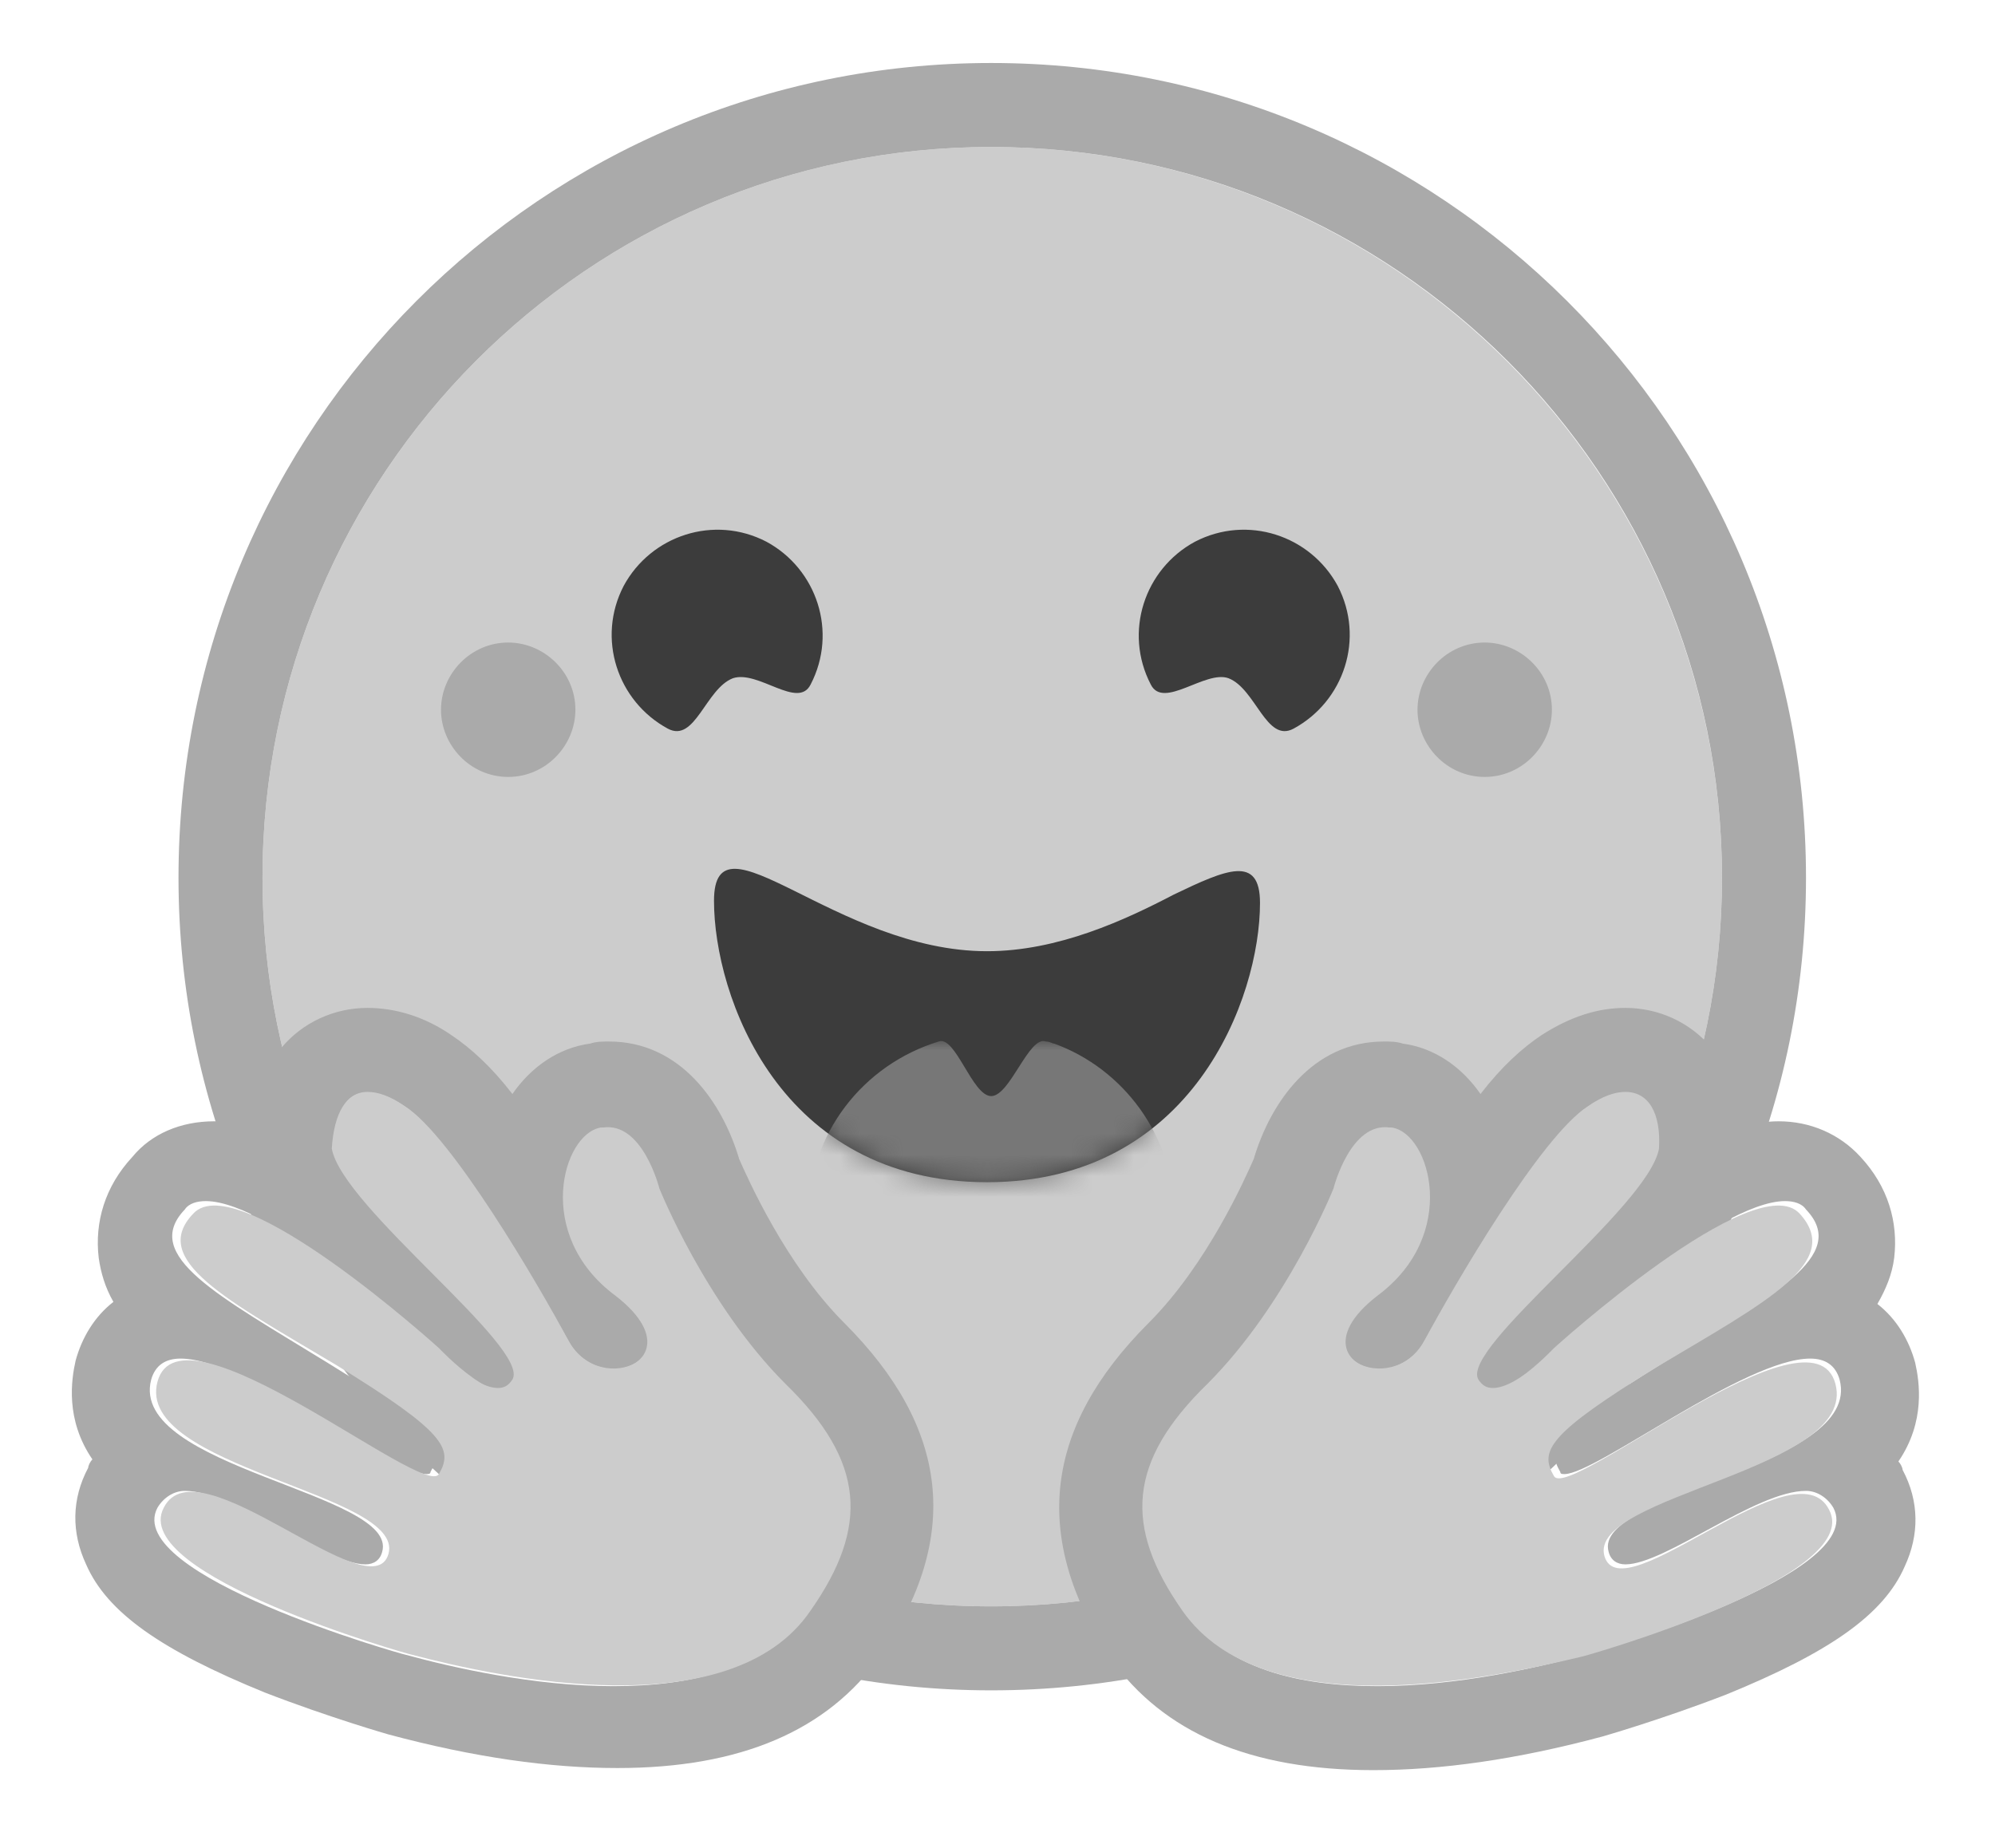 <?xml version="1.0" encoding="utf-8"?>
<!-- Generator: Adobe Illustrator 26.0.2, SVG Export Plug-In . SVG Version: 6.00 Build 0)  -->
<svg version="1.1" id="Layer_1" xmlns="http://www.w3.org/2000/svg" xmlns:xlink="http://www.w3.org/1999/xlink" x="0px" y="0px"
	 viewBox="0 0 95 88" style="enable-background:new 0 0 95 88;" xml:space="preserve">
<style type="text/css">
	.st0{fill:#CCCCCC;}
	.st1{fill:#AAAAAA;}
	.st2{fill:#3C3C3C;}
	.st3{fill:#FFFFFF;filter:url(#Adobe_OpacityMaskFilter);}
	.st4{mask:url(#mask0_00000152244365971513151960000005572982132887696053_);}
	.st5{fill:#777777;}
</style>
<path class="st0" d="M47.2,76.5C66.4,76.5,82,60.9,82,41.8S66.4,7,47.2,7C28,7,12.5,22.6,12.5,41.8S28,76.5,47.2,76.5z"/>
<path class="st1" d="M82,41.8C82,22.6,66.4,7,47.2,7C28,7,12.5,22.6,12.5,41.8S28,76.5,47.2,76.5C66.4,76.5,82,60.9,82,41.8z
	 M8.5,41.8C8.5,20.3,25.8,3,47.2,3C68.6,3,86,20.3,86,41.8S68.6,80.5,47.2,80.5C25.8,80.5,8.5,63.2,8.5,41.8z"/>
<path class="st2" d="M58.5,32.3c1.3,0.5,1.8,3.1,3.1,2.4c2.4-1.3,3.4-4.3,2.1-6.8c-1.3-2.4-4.3-3.4-6.8-2.1
	c-2.4,1.3-3.4,4.3-2.1,6.8C55.4,33.8,57.4,31.9,58.5,32.3z"/>
<path class="st2" d="M34.9,32.3c-1.3,0.5-1.8,3.1-3.1,2.4c-2.4-1.3-3.4-4.3-2.1-6.8c1.3-2.4,4.3-3.4,6.8-2.1
	c2.4,1.3,3.4,4.3,2.1,6.8C38,33.8,36.1,31.9,34.9,32.3z"/>
<path class="st2" d="M47,56.3c9.8,0,13-8.8,13-13.3c0-2.3-1.6-1.6-4.1-0.4c-2.3,1.2-5.5,2.7-8.9,2.7c-7.2,0-13-6.9-13-2.4
	S37.1,56.3,47,56.3z"/>
<defs>
	<filter id="Adobe_OpacityMaskFilter" filterUnits="userSpaceOnUse" x="38.5" y="49.5" width="17.3" height="17">
		<feColorMatrix  type="matrix" values="1 0 0 0 0  0 1 0 0 0  0 0 1 0 0  0 0 0 1 0"/>
	</filter>
</defs>
<mask maskUnits="userSpaceOnUse" x="38.5" y="49.5" width="17.3" height="17" id="mask0_00000152244365971513151960000005572982132887696053_">
	<path class="st3" d="M47,56.3c9.8,0,13-8.8,13-13.3c0-2.3-1.6-1.6-4.1-0.4c-2.3,1.2-5.5,2.7-8.9,2.7c-7.2,0-13-6.9-13-2.4
		S37.1,56.3,47,56.3z"/>
</mask>
<g class="st4">
	<path class="st5" d="M47.2,66.5c4.8,0,8.7-3.9,8.7-8.7c0-3.7-2.4-6.9-5.7-8.1c-0.1,0-0.2-0.1-0.4-0.1c-0.8-0.3-1.7,2.6-2.6,2.6
		c-0.9,0-1.7-2.9-2.5-2.6c-3.6,1.1-6.2,4.4-6.2,8.3C38.5,62.6,42.4,66.5,47.2,66.5z"/>
</g>
<path class="st1" d="M70.7,37c1.8,0,3.2-1.5,3.2-3.2c0-1.8-1.5-3.2-3.2-3.2c-1.8,0-3.2,1.5-3.2,3.2C67.5,35.5,68.9,37,70.7,37z"/>
<path class="st1" d="M24.2,37c1.8,0,3.2-1.5,3.2-3.2c0-1.8-1.5-3.2-3.2-3.2c-1.8,0-3.2,1.5-3.2,3.2C21,35.5,22.4,37,24.2,37z"/>
<path class="st1" d="M17.5,48c-1.6,0-3.1,0.7-4.1,1.9c-0.6,0.7-1.3,2-1.3,3.8c-0.7-0.2-1.3-0.3-1.9-0.3c-1.6,0-3,0.6-3.9,1.7
	c-1.3,1.4-1.8,3.1-1.6,4.8C4.8,60.6,5,61.3,5.4,62c-0.9,0.7-1.5,1.7-1.8,2.8c-0.2,0.9-0.5,2.8,0.8,4.7c-0.1,0.1-0.2,0.3-0.2,0.4
	c-0.8,1.5-0.8,3.1-0.1,4.6c1,2.3,3.6,4.1,8.5,6.1c3.1,1.2,5.9,2,5.9,2c4.1,1.1,7.7,1.6,10.9,1.6c5.9,0,10-1.8,12.5-5.3
	c3.9-5.7,3.3-10.9-1.7-15.9c-2.8-2.8-4.6-6.9-5-7.8c-0.8-2.7-2.8-5.6-6.2-5.6h0c-0.3,0-0.6,0-0.9,0.1c-1.5,0.2-2.8,1.1-3.7,2.4
	c-1-1.3-2-2.2-2.9-2.8C20.2,48.4,18.8,48,17.5,48z M17.5,52c0.5,0,1.1,0.2,1.8,0.7c2.1,1.4,6.2,8.4,7.8,11.2
	c0.5,0.9,1.4,1.3,2.1,1.3c1.5,0,2.7-1.5,0.1-3.5c-3.9-2.9-2.5-7.7-0.7-8c0.1,0,0.2,0,0.2,0c1.7,0,2.4,2.9,2.4,2.9s2.2,5.5,6,9.3
	c3.8,3.8,4,6.8,1.2,10.8c-1.9,2.8-5.5,3.6-9.2,3.6c-3.8,0-7.7-0.9-9.9-1.5c-0.1,0-13.5-3.8-11.8-7c0.3-0.5,0.8-0.8,1.3-0.8
	c2.4,0,6.7,3.5,8.6,3.5c0.4,0,0.7-0.2,0.8-0.6c0.8-2.8-12.1-4-11-8.2c0.2-0.7,0.7-1,1.4-1c3.1,0,10.2,5.5,11.7,5.5
	c0.1,0,0.2,0,0.2-0.1c0.7-1.2,0.3-2-4.9-5.2c-5.2-3.2-8.9-5.1-6.8-7.3c0.2-0.3,0.6-0.4,1-0.4c3.2,0,10.7,6.8,10.7,6.8s2,2.1,3.2,2.1
	c0.3,0,0.5-0.1,0.7-0.4c0.9-1.5-8.1-8.2-8.6-11C15.9,53,16.5,52,17.5,52z"/>
<path class="st0" d="M38.6,76.7c2.8-4,2.6-7.1-1.2-10.8c-3.8-3.8-6-9.3-6-9.3s-0.8-3.2-2.7-2.9c-1.9,0.3-3.2,5.1,0.7,8
	c3.9,2.9-0.8,4.9-2.3,2.2c-1.5-2.8-5.6-9.8-7.8-11.2c-2.1-1.4-3.6-0.6-3.1,2.2c0.5,2.8,9.4,9.5,8.6,11c-0.9,1.5-3.9-1.7-3.9-1.7
	s-9.6-8.7-11.7-6.4C7.1,60,10.8,61.9,16,65c5.2,3.2,5.6,4,4.9,5.2c-0.7,1.2-12.3-8.5-13.4-4.4c-1.1,4.1,11.8,5.3,11,8.2
	c-0.8,2.8-9.1-5.4-10.7-2.2c-1.7,3.2,11.7,7,11.8,7C23.8,79.9,34.8,82.3,38.6,76.7z"/>
<path class="st1" d="M77.4,48c1.6,0,3.1,0.7,4.1,1.9c0.6,0.7,1.3,2,1.3,3.8c0.7-0.2,1.3-0.3,1.9-0.3c1.5,0,2.9,0.6,3.9,1.7
	c1.3,1.4,1.8,3.1,1.6,4.8c-0.1,0.8-0.4,1.5-0.8,2.2c0.9,0.7,1.5,1.7,1.8,2.8c0.2,0.9,0.5,2.8-0.8,4.7c0.1,0.1,0.2,0.3,0.2,0.4
	c0.8,1.5,0.8,3.1,0.1,4.6c-1,2.3-3.6,4.1-8.5,6.1c-3.1,1.2-5.9,2-5.9,2c-4.1,1.1-7.7,1.6-10.9,1.6c-5.9,0-10-1.8-12.5-5.3
	C49.1,73.2,49.7,68,54.7,63c2.8-2.8,4.6-6.9,5-7.8c0.8-2.7,2.8-5.6,6.2-5.6h0c0.3,0,0.6,0,0.9,0.1c1.5,0.2,2.8,1.1,3.7,2.4
	c1-1.3,2-2.2,2.9-2.8C74.8,48.4,76.1,48,77.4,48z M77.4,52c-0.5,0-1.1,0.2-1.8,0.7c-2.1,1.4-6.2,8.4-7.8,11.2
	c-0.5,0.9-1.4,1.3-2.1,1.3c-1.5,0-2.7-1.5-0.1-3.5c3.9-2.9,2.5-7.7,0.7-8c-0.1,0-0.2,0-0.2,0c-1.7,0-2.5,2.9-2.5,2.9s-2.2,5.5-6,9.3
	c-3.8,3.8-4,6.8-1.2,10.8c1.9,2.8,5.5,3.6,9.2,3.6c3.8,0,7.7-0.9,9.9-1.5c0.1,0,13.5-3.8,11.8-7c-0.3-0.5-0.8-0.8-1.3-0.8
	c-2.4,0-6.7,3.5-8.6,3.5c-0.4,0-0.7-0.2-0.8-0.6c-0.8-2.8,12.1-4,11-8.2c-0.2-0.7-0.7-1-1.4-1c-3.1,0-10.2,5.5-11.7,5.5
	c-0.1,0-0.2,0-0.2-0.1c-0.7-1.2-0.3-2,4.9-5.2c5.2-3.2,8.9-5.1,6.8-7.3c-0.2-0.3-0.6-0.4-1-0.4c-3.2,0-10.7,6.8-10.7,6.8
	s-2,2.1-3.2,2.1c-0.3,0-0.5-0.1-0.7-0.4c-0.9-1.5,8.1-8.2,8.6-11C79.1,53,78.5,52,77.4,52z"/>
<path class="st0" d="M56.3,76.7c-2.8-4-2.6-7.1,1.2-10.8c3.8-3.8,6-9.3,6-9.3s0.8-3.2,2.7-2.9c1.9,0.3,3.2,5.1-0.7,8
	c-3.9,2.9,0.8,4.9,2.3,2.2c1.5-2.8,5.6-9.8,7.8-11.2c2.1-1.4,3.6-0.6,3.1,2.2c-0.5,2.8-9.4,9.5-8.6,11c0.9,1.5,3.9-1.7,3.9-1.7
	s9.6-8.7,11.7-6.4s-1.6,4.2-6.8,7.3c-5.2,3.2-5.6,4-4.9,5.2c0.7,1.2,12.3-8.5,13.4-4.4c1.1,4.1-11.8,5.3-11,8.2
	c0.8,2.8,9.1-5.4,10.7-2.2c1.7,3.2-11.7,7-11.8,7C71.1,79.9,60.2,82.3,56.3,76.7z"/>
</svg>
